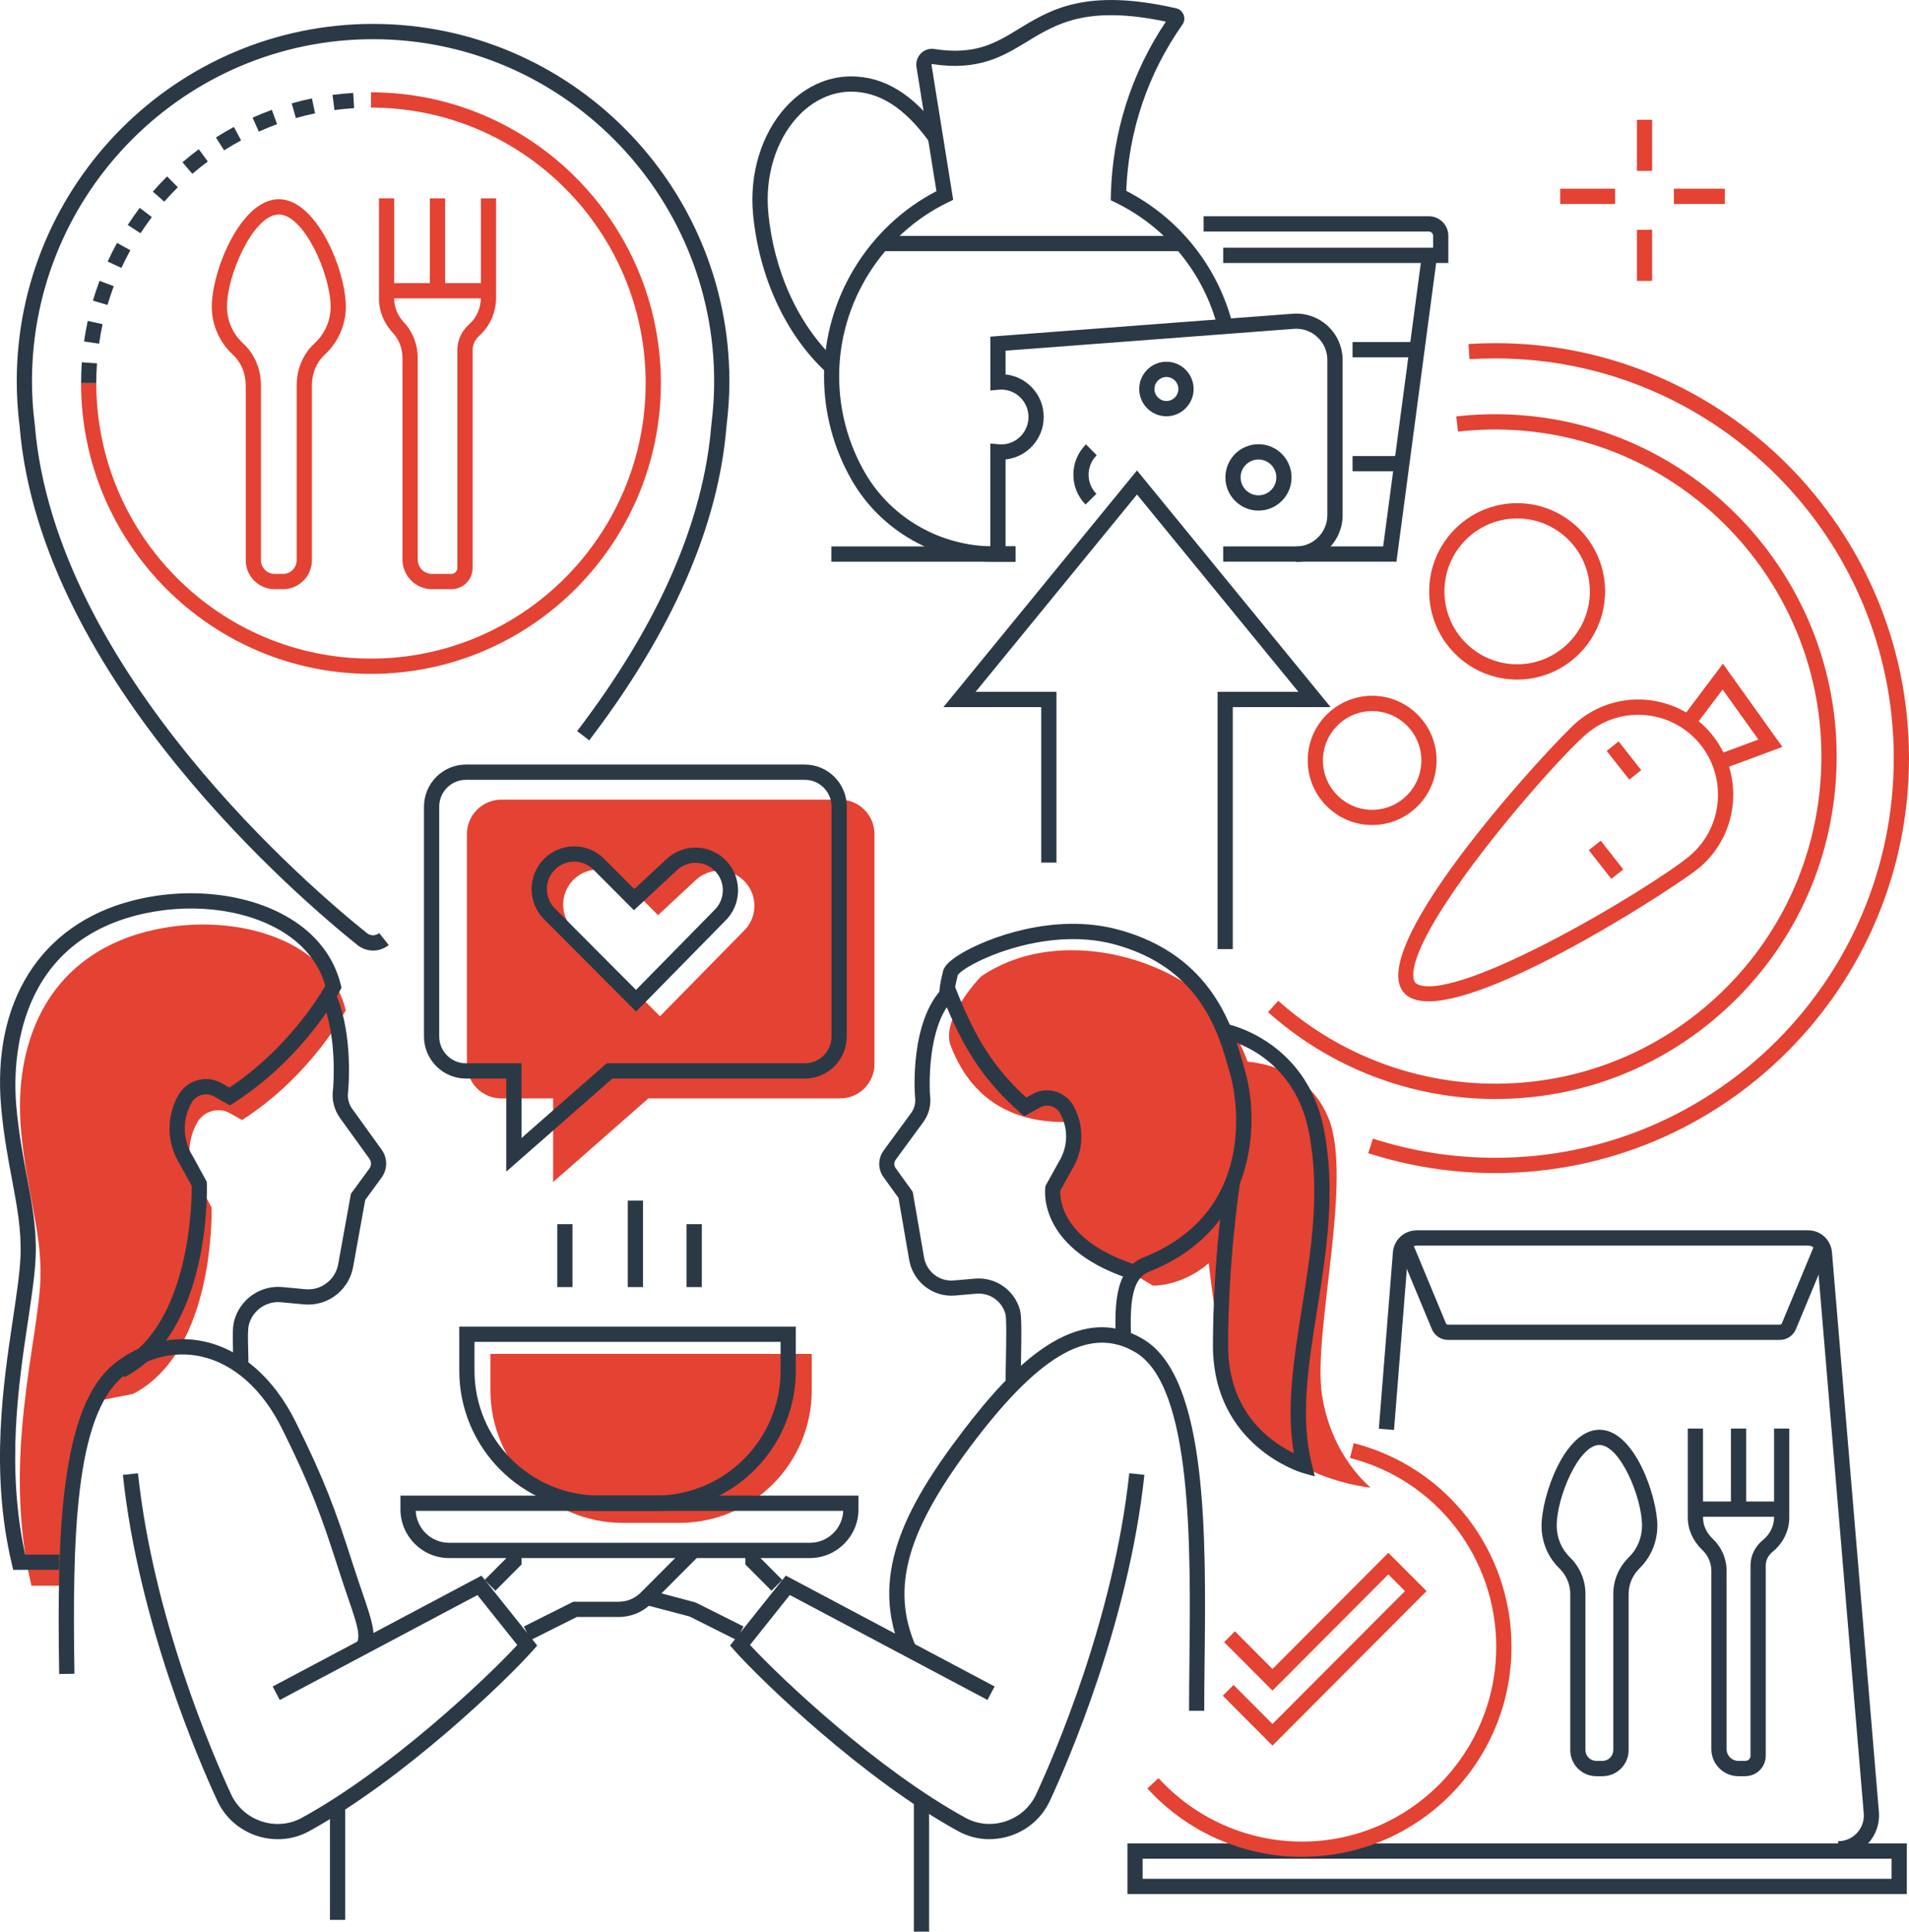 <svg width="254" height="257" viewBox="0 0 254 257" fill="none" xmlns="http://www.w3.org/2000/svg">
<g clip-path="url(#clip0_27_739)">
<path d="M219.821 15.934H217.795V22.733H219.821V15.934Z" fill="#E44233"/>
<path d="M229.497 25.11H222.718V27.141H229.497V25.11Z" fill="#E44233"/>
<path d="M219.821 30.574H217.795V37.373H219.821V30.574Z" fill="#E44233"/>
<path d="M214.892 25.11H207.593V27.141H214.892V25.11Z" fill="#E44233"/>
<path d="M135.116 72.701H110.613V74.733H135.116V72.701Z" fill="#2B3946"/>
<path d="M135.123 74.733H132.246C124.468 74.733 117.243 70.615 113.388 63.986C110.937 59.774 109.64 54.959 109.64 50.056C109.64 39.743 115.488 30.161 124.596 25.434L121.943 8.925C121.835 8.261 122.057 7.584 122.523 7.11C122.989 6.636 123.658 6.42 124.319 6.521C129.775 7.368 132.469 5.729 135.582 3.826C139.775 1.273 144.522 -1.632 156.486 1.104C156.945 1.205 157.317 1.53 157.486 1.971C157.654 2.411 157.594 2.905 157.317 3.284C152.732 9.799 150.153 17.43 149.849 25.394C156.905 29.024 162.05 35.47 164.015 43.176L162.05 43.678C160.18 36.337 155.197 30.236 148.377 26.924L147.79 26.64L147.803 25.99C147.999 17.701 150.524 9.731 155.129 2.878C144.636 0.67 140.572 3.149 136.628 5.553C133.462 7.483 130.187 9.48 124.002 8.519L123.935 8.593L126.824 26.586L126.142 26.918C117.345 31.177 111.652 40.251 111.652 50.05C111.652 54.593 112.854 59.056 115.123 62.957C118.621 68.963 125.177 72.694 132.233 72.694H135.109V74.726L135.123 74.733Z" fill="#2B3946"/>
<path d="M109.823 49.427C104.475 44.416 100.964 36.757 100.194 28.428C99.701 23.091 101.329 17.789 104.556 14.241C106.946 11.614 110.025 10.164 113.232 10.164C117.655 10.164 121.551 12.562 125.157 17.505L123.523 18.703C120.329 14.329 116.966 12.196 113.239 12.196C110.613 12.196 108.06 13.408 106.062 15.609C103.212 18.744 101.781 23.464 102.22 28.238C102.949 36.086 106.231 43.264 111.22 47.944L109.836 49.427H109.823Z" fill="#2B3946"/>
<path d="M157.02 31.387H117.392V33.418H157.02V31.387Z" fill="#2B3946"/>
<path d="M172.448 74.739V72.708C174.737 72.708 176.608 70.839 176.608 68.537V47.889C176.608 46.725 176.135 45.641 175.284 44.849C174.433 44.057 173.326 43.671 172.165 43.752L133.793 46.657V49.819C136.642 50.117 138.87 52.535 138.87 55.474C138.87 58.413 136.642 60.83 133.793 61.128V73.967H131.767V59.009L132.874 59.11C132.982 59.117 133.09 59.131 133.205 59.131C135.211 59.131 136.845 57.492 136.845 55.481C136.845 53.469 135.211 51.831 133.205 51.831C133.09 51.831 132.982 51.837 132.874 51.851L131.774 51.953V44.788L172.016 41.741C173.718 41.612 175.412 42.208 176.668 43.373C177.924 44.538 178.64 46.19 178.64 47.903V68.55C178.64 71.97 175.865 74.753 172.455 74.753L172.448 74.739Z" fill="#2B3946"/>
<path d="M155.197 55.386C153.198 55.386 151.578 53.761 151.578 51.756C151.578 49.752 153.205 48.127 155.197 48.127C157.189 48.127 158.816 49.758 158.816 51.756C158.816 53.754 157.189 55.386 155.197 55.386ZM155.197 50.158C154.319 50.158 153.603 50.876 153.603 51.756C153.603 52.636 154.319 53.354 155.197 53.354C156.074 53.354 156.79 52.636 156.79 51.756C156.79 50.876 156.074 50.158 155.197 50.158Z" fill="#2B3946"/>
<path d="M167.445 67.934C165.021 67.934 163.043 65.957 163.043 63.519C163.043 61.081 165.014 59.103 167.445 59.103C169.876 59.103 171.847 61.081 171.847 63.519C171.847 65.957 169.876 67.934 167.445 67.934ZM167.445 61.135C166.135 61.135 165.068 62.205 165.068 63.519C165.068 64.832 166.135 65.902 167.445 65.902C168.755 65.902 169.822 64.832 169.822 63.519C169.822 62.205 168.755 61.135 167.445 61.135Z" fill="#2B3946"/>
<path d="M144.434 67.128C142.253 64.907 142.28 61.311 144.495 59.124L145.919 60.573C144.495 61.975 144.481 64.277 145.879 65.706L144.434 67.128Z" fill="#2B3946"/>
<path d="M192.705 34.989H162.752V32.958H190.679V31.373C190.679 31.062 190.422 30.805 190.112 30.805H160.146V28.773H190.112C191.543 28.773 192.705 29.938 192.705 31.373V34.989Z" fill="#2B3946"/>
<path d="M185.804 74.733H162.752V72.701H184.035L189.18 33.987L191.185 34.251L185.804 74.733Z" fill="#2B3946"/>
<path d="M188.309 45.506H179.963V47.537H188.309V45.506Z" fill="#2B3946"/>
<path d="M186.742 60.675H179.963V62.706H186.742V60.675Z" fill="#2B3946"/>
<path d="M49.358 89.657C28.089 89.657 10.783 72.302 10.783 50.971H12.809C12.809 71.184 29.203 87.626 49.358 87.626C69.513 87.626 85.907 71.184 85.907 50.971C85.907 30.757 69.513 14.315 49.358 14.315V12.284C70.627 12.284 87.932 29.64 87.932 50.971C87.932 72.302 70.627 89.657 49.358 89.657Z" fill="#E44233"/>
<path d="M12.816 50.977H10.79C10.79 50.056 10.824 49.122 10.884 48.201L12.903 48.343C12.842 49.217 12.809 50.104 12.809 50.977H12.816ZM13.187 45.723L11.181 45.431C11.31 44.517 11.479 43.596 11.674 42.696L13.653 43.129C13.464 43.982 13.308 44.856 13.187 45.723ZM14.308 40.576L12.363 40.001C12.626 39.113 12.917 38.226 13.241 37.366L15.138 38.077C14.834 38.897 14.551 39.736 14.301 40.576H14.308ZM16.158 35.646L14.321 34.8C14.706 33.96 15.125 33.127 15.57 32.315L17.346 33.297C16.921 34.062 16.522 34.854 16.158 35.646ZM18.697 31.035L16.995 29.931C17.495 29.159 18.035 28.394 18.588 27.656L20.202 28.881C19.676 29.579 19.169 30.303 18.69 31.041L18.697 31.035ZM21.863 26.836L20.337 25.495C20.945 24.805 21.58 24.121 22.235 23.471L23.659 24.913C23.038 25.529 22.43 26.173 21.857 26.829L21.863 26.836ZM25.597 23.132L24.28 21.588C24.983 20.985 25.712 20.403 26.448 19.855L27.65 21.487C26.948 22.008 26.259 22.556 25.597 23.125V23.132ZM29.817 20.004L28.73 18.29C29.507 17.796 30.31 17.322 31.12 16.889L32.079 18.676C31.316 19.089 30.553 19.536 29.811 20.004H29.817ZM34.436 17.512L33.605 15.656C34.442 15.277 35.307 14.932 36.171 14.613L36.866 16.523C36.049 16.821 35.232 17.153 34.436 17.512ZM39.365 15.71L38.811 13.753C39.696 13.503 40.6 13.279 41.505 13.09L41.917 15.081C41.066 15.257 40.209 15.467 39.365 15.71ZM44.503 14.64L44.24 12.629C45.144 12.507 46.076 12.419 46.995 12.365L47.116 14.39C46.245 14.444 45.361 14.525 44.503 14.64Z" fill="#2B3946"/>
<path d="M49.635 126.468C48.899 126.468 48.163 126.225 47.555 125.73C40.526 120.117 5.327 90.389 2.606 56.666C2.356 54.668 2.228 52.657 2.228 50.734C2.228 24.514 23.491 3.183 49.635 3.183C75.779 3.183 97.048 24.514 97.048 50.734C97.048 52.677 96.919 54.627 96.663 56.706C95.596 69.952 89.452 84.03 78.398 98.501L76.791 97.269C87.602 83.109 93.611 69.397 94.651 56.496C94.907 54.458 95.022 52.589 95.022 50.734C95.022 25.638 74.665 5.214 49.635 5.214C24.605 5.214 4.254 25.638 4.254 50.734C4.254 52.569 4.375 54.492 4.625 56.456C7.285 89.393 41.903 118.62 48.818 124.146C49.297 124.532 49.972 124.532 50.458 124.146L51.721 125.737C51.106 126.225 50.371 126.475 49.641 126.475L49.635 126.468Z" fill="#2B3946"/>
<path d="M60.06 78.389H57.487C55.313 78.389 53.551 76.615 53.551 74.441V47.598C53.551 46.366 53.085 45.167 52.275 44.294C51.08 43.014 50.425 41.409 50.425 39.77V26.389H52.45V39.77C52.45 40.888 52.916 42.005 53.753 42.906C54.928 44.165 55.576 45.831 55.576 47.598V74.441C55.576 75.498 56.434 76.358 57.487 76.358H60.06C60.492 76.358 60.85 76.006 60.85 75.566V46.576C60.85 45.282 61.417 44.043 62.403 43.17C63.409 42.283 63.983 40.969 63.983 39.574V26.389H66.008V39.574C66.008 41.551 65.185 43.42 63.746 44.693C63.2 45.181 62.882 45.872 62.882 46.576V75.566C62.882 77.123 61.62 78.389 60.066 78.389H60.06Z" fill="#E44233"/>
<path d="M64.732 37.664H51.694V39.696H64.732V37.664Z" fill="#E44233"/>
<path d="M59.223 26.389H57.197V38.937H59.223V26.389Z" fill="#E44233"/>
<path d="M37.656 78.389H36.535C34.415 78.389 32.694 76.662 32.694 74.536V51.255C32.694 49.67 32.079 48.201 30.999 47.206C29.203 45.553 28.177 43.224 28.177 40.813C28.177 36.039 32.032 26.505 37.096 26.505C42.16 26.505 46.016 36.039 46.016 40.813C46.016 43.224 44.982 45.56 43.193 47.206C42.12 48.194 41.498 49.67 41.498 51.255V74.536C41.498 76.662 39.776 78.389 37.656 78.389ZM37.096 28.536C33.747 28.536 30.202 36.52 30.202 40.813C30.202 42.689 30.972 44.422 32.37 45.709C33.862 47.084 34.719 49.102 34.719 51.255V74.536C34.719 75.538 35.536 76.358 36.535 76.358H37.656C38.656 76.358 39.473 75.538 39.473 74.536V51.255C39.473 49.102 40.33 47.084 41.822 45.709C43.22 44.422 43.99 42.682 43.99 40.813C43.99 36.52 40.445 28.536 37.096 28.536Z" fill="#E44233"/>
<path d="M164.028 126.272H162.003V92.048H172.759L151.281 65.794L129.809 92.048H140.565V114.767H138.539V94.079H125.528L151.281 62.591L177.04 94.079H164.028V126.272Z" fill="#2B3946"/>
<path d="M198.95 156.074C193.177 156.074 187.492 155.181 182.05 153.427L182.671 151.49C187.911 153.183 193.386 154.043 198.95 154.043C228.187 154.043 251.974 130.186 251.974 100.865C251.974 71.543 228.187 47.686 198.95 47.686C197.809 47.686 196.655 47.72 195.52 47.795L195.392 45.77C196.573 45.696 197.769 45.655 198.95 45.655C229.308 45.655 254 70.419 254 100.865C254 131.31 229.301 156.074 198.95 156.074Z" fill="#E44233"/>
<path d="M199.004 146.222C198.329 146.222 197.654 146.208 196.972 146.174C186.533 145.714 176.5 141.63 168.721 134.662L170.072 133.145C177.506 139.802 187.087 143.709 197.06 144.143C208.626 144.644 219.72 140.601 228.268 132.753C236.816 124.897 241.799 114.178 242.305 102.564C243.352 78.593 224.75 58.237 200.848 57.187C198.559 57.086 196.249 57.167 193.987 57.424L193.758 55.406C196.121 55.135 198.538 55.054 200.935 55.156C225.959 56.253 245.425 77.556 244.331 102.652C243.804 114.808 238.585 126.028 229.638 134.249C221.192 142.01 210.382 146.215 199.004 146.215V146.222Z" fill="#E44233"/>
<path d="M190.058 133.22C188.586 133.22 187.445 132.861 186.756 132.035C181.523 125.785 206.897 98.522 209.855 96.03C215.189 91.533 223.177 92.237 227.66 97.587C232.143 102.937 231.441 110.948 226.107 115.444C223.541 117.604 199.72 133.227 190.058 133.227V133.22ZM217.971 95.102C215.56 95.102 213.143 95.921 211.158 97.587C208.795 99.578 202.056 106.939 196.432 114.408C186.621 127.457 187.938 130.288 188.302 130.728C188.667 131.161 191.219 132.956 205.736 125.521C214.048 121.261 222.441 115.878 224.804 113.887C229.287 110.115 229.868 103.391 226.107 98.894C224.014 96.389 221.003 95.102 217.971 95.102Z" fill="#E44233"/>
<path d="M229.314 102.28L228.612 100.377L233.96 98.393L229.2 91.736L225.655 96.443L224.041 95.217L229.24 88.303L237.154 99.375L229.314 102.28Z" fill="#E44233"/>
<path d="M215.365 98.648L213.775 99.907L216.779 103.723L218.369 102.465L215.365 98.648Z" fill="#E44233"/>
<path d="M212.982 111.856L211.391 113.114L214.395 116.931L215.985 115.673L212.982 111.856Z" fill="#E44233"/>
<path d="M201.86 90.416C195.405 90.416 190.159 85.154 190.159 78.681C190.159 72.207 195.405 66.945 201.86 66.945C208.315 66.945 213.562 72.207 213.562 78.681C213.562 85.154 208.315 90.416 201.86 90.416ZM201.86 68.977C196.526 68.977 192.185 73.331 192.185 78.681C192.185 84.03 196.526 88.384 201.86 88.384C207.195 88.384 211.536 84.03 211.536 78.681C211.536 73.331 207.195 68.977 201.86 68.977Z" fill="#E44233"/>
<path d="M182.57 109.769C177.843 109.769 173.995 105.91 173.995 101.169C173.995 96.429 177.843 92.569 182.57 92.569C187.296 92.569 191.145 96.429 191.145 101.169C191.145 105.91 187.296 109.769 182.57 109.769ZM182.57 94.608C178.957 94.608 176.02 97.553 176.02 101.176C176.02 104.799 178.957 107.745 182.57 107.745C186.182 107.745 189.119 104.799 189.119 101.176C189.119 97.553 186.182 94.608 182.57 94.608Z" fill="#E44233"/>
<path d="M65.252 180.134H108.006V184.963C108.006 194.707 100.12 202.616 90.404 202.616H82.855C73.139 202.616 65.252 194.707 65.252 184.963V180.134Z" fill="#E44233"/>
<path d="M164.251 141.204C164.251 141.204 173.407 140.581 176.749 148.734C180.085 156.887 174.649 177.243 175.885 185.531C177.127 193.82 182.367 197.91 182.367 197.91C182.367 197.91 170.517 196.955 165.521 187.576C160.524 178.198 160.092 157.469 160.092 157.469L164.251 141.204Z" fill="#E44233"/>
<path d="M130.538 129.909C130.538 129.909 125.076 135.502 126.514 139.186C127.952 142.87 131.49 149.282 141.558 149.282L142.874 151.361L140.072 158.844L142.894 164.756L153.401 171.053C153.401 171.053 161.591 171.385 165.514 161.018C169.437 150.65 167.472 139.409 160.767 133.152C154.062 126.895 140.059 123.394 130.538 129.915V129.909Z" fill="#E44233"/>
<path d="M19.446 123.963C5.949 127.477 1.803 139.206 2.795 150.366C3.525 158.594 5.577 163.923 5.381 170.105C5.111 178.428 0.209 194.233 4.186 210.979H9.75L10.02 197.362L12.566 186.466L17.697 185.457C28.75 179.735 28.149 160.639 28.149 160.639L26.407 157.449C24.868 154.984 24.807 151.869 26.245 149.343C27.123 147.806 29.081 147.251 30.621 148.124L32.201 149.018C41.498 143.059 46.002 134.418 46.002 134.418C43.618 124.579 30.357 121.126 19.446 123.963Z" fill="#E44233"/>
<path d="M111.788 106.397H66.69C64.172 106.397 62.126 108.449 62.126 110.975V141.563C62.126 144.089 64.172 146.14 66.69 146.14H73.598V157.266L86.265 146.14H111.788C114.306 146.14 116.352 144.089 116.352 141.563V110.975C116.352 108.449 114.306 106.397 111.788 106.397ZM98.891 123.929L87.811 135.211L76.292 123.651C74.475 121.83 74.475 118.877 76.292 117.056C78.108 115.234 81.052 115.234 82.862 117.056L87.554 121.762L92.571 117.09C94.455 115.336 97.392 115.451 99.141 117.34C100.883 119.23 100.775 122.182 98.891 123.929Z" fill="#E44233"/>
<path d="M84.631 134.588L72.389 122.304C70.181 120.09 70.181 116.487 72.389 114.273C73.456 113.203 74.881 112.607 76.393 112.607C77.906 112.607 79.323 113.196 80.397 114.273L84.394 118.288L88.695 114.286C89.803 113.257 91.248 112.715 92.76 112.776C94.273 112.83 95.67 113.48 96.697 114.591C98.817 116.887 98.682 120.489 96.393 122.615L84.631 134.595V134.588ZM76.393 114.638C75.421 114.638 74.509 115.018 73.827 115.708C72.409 117.13 72.409 119.446 73.827 120.868L84.624 131.703L94.988 121.153C96.487 119.751 96.575 117.442 95.211 115.966C94.549 115.255 93.651 114.835 92.686 114.801C91.707 114.76 90.789 115.106 90.08 115.769L84.347 121.105L78.966 115.708C78.277 115.018 77.365 114.638 76.393 114.638Z" fill="#2B3946"/>
<path d="M7.873 222.715C7.589 204.323 7.934 187.333 15.179 181.462C18.636 178.665 23.004 177.575 27.164 178.482C32.12 179.566 36.441 183.351 39.324 189.148C43.234 197.003 44.672 201.025 46.826 207.729C47.359 209.381 47.825 210.749 48.217 211.9C49.614 215.991 50.188 217.684 49.236 219.708L47.406 218.841C47.987 217.616 47.656 216.526 46.299 212.564C45.901 211.406 45.435 210.025 44.901 208.359C42.781 201.756 41.363 197.795 37.515 190.062C34.908 184.827 31.08 181.421 26.738 180.473C23.18 179.694 19.433 180.635 16.462 183.046C9.919 188.348 9.628 204.824 9.905 222.688L7.88 222.722L7.873 222.715Z" fill="#2B3946"/>
<path d="M33.018 182.071L30.999 181.949C31.039 181.204 31.019 180.31 30.999 179.437C30.958 177.967 30.918 176.586 31.181 175.658C31.971 172.828 34.665 170.965 37.589 171.243L40.634 171.527C41.714 171.629 42.761 171.304 43.598 170.607C44.341 169.99 44.841 169.123 45.003 168.169L46.691 158.83L49.142 155.479C49.432 155.086 49.432 154.551 49.142 154.158L45.232 148.734C44.435 147.63 44.105 146.228 44.314 144.888C44.355 144.407 44.868 138.014 42.93 133.308L44.8 132.529C47.001 137.872 46.353 144.82 46.326 145.111V145.179C46.178 146.005 46.38 146.865 46.873 147.542L50.782 152.966C51.586 154.077 51.579 155.573 50.769 156.677L48.595 159.65L46.995 168.514C46.751 169.936 46.002 171.236 44.888 172.164C43.632 173.207 42.059 173.694 40.438 173.545L37.393 173.261C35.435 173.078 33.652 174.317 33.126 176.2C32.95 176.83 32.984 178.123 33.018 179.376C33.045 180.29 33.072 181.231 33.018 182.064V182.071Z" fill="#2B3946"/>
<path d="M7.893 208.86H1.756L1.573 208.081C-1.337 195.831 0.439 184.042 1.729 175.428C2.228 172.09 2.66 169.212 2.735 166.936C2.843 163.564 2.255 160.442 1.58 156.84C1.06 154.084 0.479 150.962 0.155 147.325C-1.094 133.281 5.408 123.008 17.555 119.846C24.915 117.929 32.943 118.81 38.5 122.148C42.093 124.302 44.462 127.383 45.347 131.046L45.435 131.419L45.259 131.757C45.07 132.123 40.519 140.703 31.107 146.743L30.594 147.075L28.487 145.883C27.441 145.287 26.09 145.666 25.489 146.723C24.233 148.93 24.287 151.639 25.631 153.792L27.521 157.246V157.49C27.555 158.296 28.021 177.29 16.536 183.243L15.604 181.435C25.314 176.403 25.523 159.955 25.509 157.788L23.882 154.815C22.174 152.079 22.106 148.571 23.727 145.714C24.881 143.682 27.461 142.964 29.48 144.109L30.526 144.698C38.136 139.64 42.376 132.732 43.281 131.148C42.45 128.189 40.445 125.683 37.461 123.889C32.349 120.821 24.922 120.029 18.062 121.81C1.6 126.096 1.735 142.28 2.167 147.143C2.485 150.684 3.032 153.623 3.565 156.467C4.267 160.192 4.868 163.408 4.753 167.004C4.679 169.394 4.234 172.333 3.727 175.733C2.485 183.994 0.797 195.242 3.356 206.835H7.886V208.867L7.893 208.86Z" fill="#2B3946"/>
<path d="M45.928 239.746H43.902V255.436H45.928V239.746Z" fill="#2B3946"/>
<path d="M123.617 239.746H121.592V257H123.617V239.746Z" fill="#2B3946"/>
<path d="M160.234 227.618H158.208C158.208 225.667 158.235 223.555 158.255 221.327C158.431 205.765 158.667 184.448 151.091 179.931C145.197 176.417 138.634 179.999 129.802 191.545C120.633 203.537 118.418 211.277 121.909 219.166L120.059 219.993C115.629 209.977 120.113 200.883 128.195 190.305C134.65 181.861 143.205 172.862 152.125 178.184C160.706 183.304 160.47 204.397 160.274 221.347C160.247 223.561 160.227 225.667 160.227 227.611L160.234 227.618Z" fill="#2B3946"/>
<path d="M133.82 184.597C133.779 183.866 133.806 182.457 133.84 180.832C133.88 178.814 133.941 175.435 133.779 174.832C133.313 173.112 131.686 171.968 129.917 172.123L127.088 172.367C125.569 172.496 124.09 172.029 122.922 171.04C121.882 170.16 121.186 168.934 120.964 167.586L119.546 159.372L117.554 156.616C116.791 155.56 116.798 154.138 117.567 153.081L121.234 148.077C121.679 147.468 121.868 146.689 121.747 145.944V145.863C121.706 145.45 121.018 135.753 125.575 131.31L126.662 130.254L127.223 131.669C129.849 138.319 132.334 142.165 136.554 146.032L137.391 145.565C139.302 144.502 141.733 145.192 142.807 147.102C144.319 149.79 144.231 153.081 142.584 155.688L141.078 158.404C141.017 159.467 141.193 165.311 151.78 168.48L151.199 170.43C137.986 166.476 139.032 158.296 139.086 157.95L139.113 157.767L140.842 154.652C142.118 152.628 142.185 150.142 141.038 148.104C140.511 147.163 139.316 146.824 138.371 147.346L136.271 148.51L135.737 148.036C131.288 144.089 128.62 140.296 125.974 134.005C123.313 138.075 123.705 145.118 123.739 145.68C123.928 146.946 123.604 148.253 122.847 149.289L119.181 154.293C118.931 154.632 118.931 155.093 119.181 155.431L121.443 158.573L122.942 167.261C123.084 168.142 123.536 168.934 124.205 169.503C124.961 170.139 125.913 170.451 126.899 170.363L129.728 170.119C132.476 169.882 134.994 171.649 135.717 174.317C135.94 175.144 135.913 177.46 135.852 180.893C135.825 182.416 135.798 183.852 135.832 184.516L133.806 184.617L133.82 184.597Z" fill="#2B3946"/>
<path d="M148.512 178.841C148.148 172.76 148.634 168.697 152.212 167.268C168.404 160.788 163.968 143.98 163.772 143.269L163.644 142.795C162.199 137.533 159.788 128.73 148.222 125.629C138.782 123.096 128.296 128.31 127.425 129.76C127.027 131.439 126.946 131.933 127.034 133.2L125.015 133.342C124.907 131.764 125.035 131.046 125.467 129.238C125.575 128.771 125.953 128.019 127.918 126.848C131.423 124.755 140.275 121.396 148.749 123.672C161.436 127.078 164.15 136.958 165.602 142.267L165.73 142.734C167.56 149.37 167.256 163.442 152.969 169.164C151.159 169.889 150.119 171.744 150.545 178.726L148.526 178.848L148.512 178.841Z" fill="#2B3946"/>
<path d="M107.763 207.296H59.749C56.184 207.296 53.281 204.384 53.281 200.808V198.987H114.225V200.808C114.225 204.384 111.322 207.296 107.757 207.296H107.763ZM55.313 201.018C55.421 203.375 57.373 205.264 59.749 205.264H107.763C110.14 205.264 112.091 203.382 112.199 201.018H55.313Z" fill="#2B3946"/>
<path d="M87.271 201.018H79.722C69.459 201.018 61.106 192.642 61.106 182.349V176.505H105.886V182.349C105.886 192.642 97.534 201.018 87.271 201.018ZM63.132 178.529V182.342C63.132 191.518 70.573 198.98 79.722 198.98H87.271C96.42 198.98 103.861 191.518 103.861 182.342V178.529H63.132Z" fill="#2B3946"/>
<path d="M85.556 159.738H83.53V171.243H85.556V159.738Z" fill="#2B3946"/>
<path d="M93.375 162.873H91.349V171.243H93.375V162.873Z" fill="#2B3946"/>
<path d="M76.17 162.873H74.145V171.243H76.17V162.873Z" fill="#2B3946"/>
<path d="M36.968 244.703C35.935 244.703 34.895 244.52 33.889 244.154C31.674 243.341 29.905 241.723 28.919 239.597C26.502 234.383 18.44 215.835 16.347 196.231L18.359 196.014C20.418 215.313 28.366 233.597 30.756 238.743C31.512 240.375 32.876 241.621 34.584 242.251C36.428 242.928 38.446 242.793 40.121 241.879C51.876 235.446 64.611 223.412 68.824 218.862L63.524 212.219L37.224 226.182L36.279 224.387L64.057 209.639L71.478 218.936L70.91 219.58C67.352 223.602 53.679 236.773 41.086 243.66C39.817 244.357 38.399 244.703 36.961 244.703H36.968Z" fill="#2B3946"/>
<path d="M70.607 218.218L69.702 216.404L76.278 213.106H82.321C83.436 213.106 84.482 212.672 85.265 211.88L91.7 205.427L93.132 206.862L86.697 213.316C85.529 214.487 83.969 215.137 82.315 215.137H76.744L70.593 218.218H70.607Z" fill="#2B3946"/>
<path d="M65.914 211.643L64.482 210.208L67.366 207.316V206.28H69.391V208.156L65.914 211.643Z" fill="#2B3946"/>
<path d="M131.652 244.703C130.214 244.703 128.796 244.35 127.527 243.653C114.934 236.766 101.261 223.588 97.703 219.573L97.135 218.929L104.556 209.632L132.334 224.381L131.389 226.175L105.089 212.212L99.789 218.855C104.002 223.406 116.737 235.439 128.492 241.872C130.16 242.786 132.179 242.922 134.029 242.244C135.737 241.615 137.101 240.369 137.857 238.737C140.248 233.59 148.195 215.307 150.254 196.007L152.266 196.224C150.173 215.835 142.111 234.376 139.694 239.59C138.708 241.716 136.939 243.335 134.724 244.147C133.725 244.513 132.679 244.696 131.645 244.696L131.652 244.703Z" fill="#2B3946"/>
<path d="M98.013 218.212L91.747 215.07L85.799 213.505L86.319 211.542L92.558 213.207L98.918 216.397L98.013 218.212Z" fill="#2B3946"/>
<path d="M102.652 211.643L99.175 208.156V206.28H101.2V207.316L104.083 210.208L102.652 211.643Z" fill="#2B3946"/>
<path d="M174.947 196.434L173.259 195.953C173.137 195.919 161.388 192.398 161.388 179.024C161.388 167.464 162.962 157.28 162.975 157.178L164.974 157.496C164.96 157.598 163.407 167.634 163.407 179.024C163.407 188.03 169.207 191.937 172.151 193.339C171.111 187.285 172.151 180.805 173.232 173.992C174.447 166.354 175.71 158.451 174.13 150.515C172.09 140.283 163.414 138.36 163.049 138.285L163.455 136.294C163.556 136.315 173.805 138.529 176.121 150.115C177.776 158.411 176.486 166.496 175.244 174.311C174.076 181.631 172.975 188.545 174.521 194.727L174.947 196.434Z" fill="#2B3946"/>
<path d="M67.366 155.885V143.499H61.991C58.919 143.499 56.414 140.987 56.414 137.906V107.318C56.414 104.237 58.919 101.725 61.991 101.725H107.088C110.16 101.725 112.665 104.237 112.665 107.318V137.906C112.665 140.987 110.16 143.499 107.088 143.499H81.477L67.359 155.885H67.366ZM61.991 103.756C60.033 103.756 58.439 105.354 58.439 107.318V137.906C58.439 139.87 60.033 141.468 61.991 141.468H69.391V151.409L80.721 141.468H107.088C109.046 141.468 110.64 139.87 110.64 137.906V107.318C110.64 105.354 109.046 103.756 107.088 103.756H61.991Z" fill="#2B3946"/>
<path d="M169.309 232.249L162.698 225.613L164.13 224.178L169.309 229.371L186.938 211.69L184.724 209.469L169.309 224.929L162.874 218.476L164.312 217.04L169.309 222.058L184.724 206.598L189.808 211.69L169.309 232.249Z" fill="#E44233"/>
<path d="M253.71 252.003H150.011V245.265H253.71V252.003ZM152.037 249.971H251.684V247.296H152.037V249.971Z" fill="#2B3946"/>
<path d="M236.816 178.272H192.657C191.719 178.272 190.882 177.71 190.517 176.843L185.966 165.893L187.836 165.115L192.387 176.064C192.434 176.173 192.536 176.241 192.657 176.241H236.816C236.931 176.241 237.039 176.173 237.086 176.064L241.637 165.115L243.507 165.893L238.956 176.843C238.592 177.71 237.755 178.272 236.816 178.272Z" fill="#2B3946"/>
<path d="M244.574 246.998V244.967C245.54 244.967 246.438 244.574 247.093 243.856C247.748 243.138 248.058 242.211 247.977 241.249L241.731 166.774C241.677 166.178 241.185 165.724 240.584 165.724H188.498C187.897 165.724 187.404 166.178 187.35 166.78L185.48 190.251L183.461 190.089L185.331 166.611C185.473 164.945 186.837 163.693 188.498 163.693H240.584C242.245 163.693 243.602 164.945 243.75 166.604L249.996 241.08C250.124 242.597 249.611 244.113 248.585 245.238C247.559 246.362 246.093 247.005 244.574 247.005V246.998Z" fill="#2B3946"/>
<path d="M232.238 236.319H231.299C229.314 236.319 227.701 234.701 227.701 232.71V208.982C227.701 207.939 227.268 206.95 226.478 206.199C225.25 205.02 224.568 203.497 224.568 201.905V190.068H226.593V201.905C226.593 202.935 227.046 203.937 227.876 204.722C229.071 205.86 229.726 207.37 229.726 208.975V232.703C229.726 233.57 230.428 234.281 231.299 234.281H232.238C232.609 234.281 232.913 233.976 232.913 233.604V208.278C232.913 206.977 233.521 205.738 234.574 204.885C235.506 204.126 236.046 203.029 236.046 201.885V190.068H238.072V201.885C238.072 203.646 237.262 205.318 235.85 206.463C235.27 206.93 234.939 207.594 234.939 208.278V233.604C234.939 235.1 233.73 236.312 232.238 236.312V236.319Z" fill="#2B3946"/>
<path d="M237.316 199.772H225.324V201.804H237.316V199.772Z" fill="#2B3946"/>
<path d="M232.333 190.068H230.307V201.052H232.333V190.068Z" fill="#2B3946"/>
<path d="M213.224 236.319H212.394C210.483 236.319 208.93 234.762 208.93 232.845V212.07C208.93 210.79 208.41 209.578 207.471 208.657C205.945 207.16 205.108 205.149 205.108 202.989C205.108 199.197 208.099 190.224 212.812 190.224C217.525 190.224 220.516 199.203 220.516 202.989C220.516 205.149 219.672 207.16 218.153 208.657C217.215 209.578 216.695 210.79 216.695 212.07V232.845C216.695 234.762 215.142 236.319 213.231 236.319H213.224ZM212.806 192.249C210.044 192.249 207.127 199.23 207.127 202.982C207.127 204.587 207.748 206.083 208.883 207.194C210.213 208.501 210.949 210.228 210.949 212.063V232.838C210.949 233.638 211.597 234.281 212.387 234.281H213.217C214.014 234.281 214.656 233.631 214.656 232.838V212.063C214.656 210.228 215.392 208.501 216.722 207.194C217.856 206.083 218.477 204.587 218.477 202.982C218.477 199.23 215.56 192.249 212.799 192.249H212.806Z" fill="#2B3946"/>
<path d="M173.238 247.052C165.426 247.052 157.925 243.734 152.658 237.944L154.15 236.576C159.039 241.946 165.993 245.021 173.238 245.021C187.485 245.021 199.079 233.394 199.079 219.105C199.079 207.235 191.077 196.901 179.619 193.982L180.119 192.012C192.475 195.161 201.111 206.3 201.111 219.099C201.111 234.511 188.613 247.046 173.245 247.046L173.238 247.052Z" fill="#E44233"/>
</g>
<defs>
<clipPath id="clip0_27_739">
<rect width="254" height="257" fill="white"/>
</clipPath>
</defs>
</svg>
